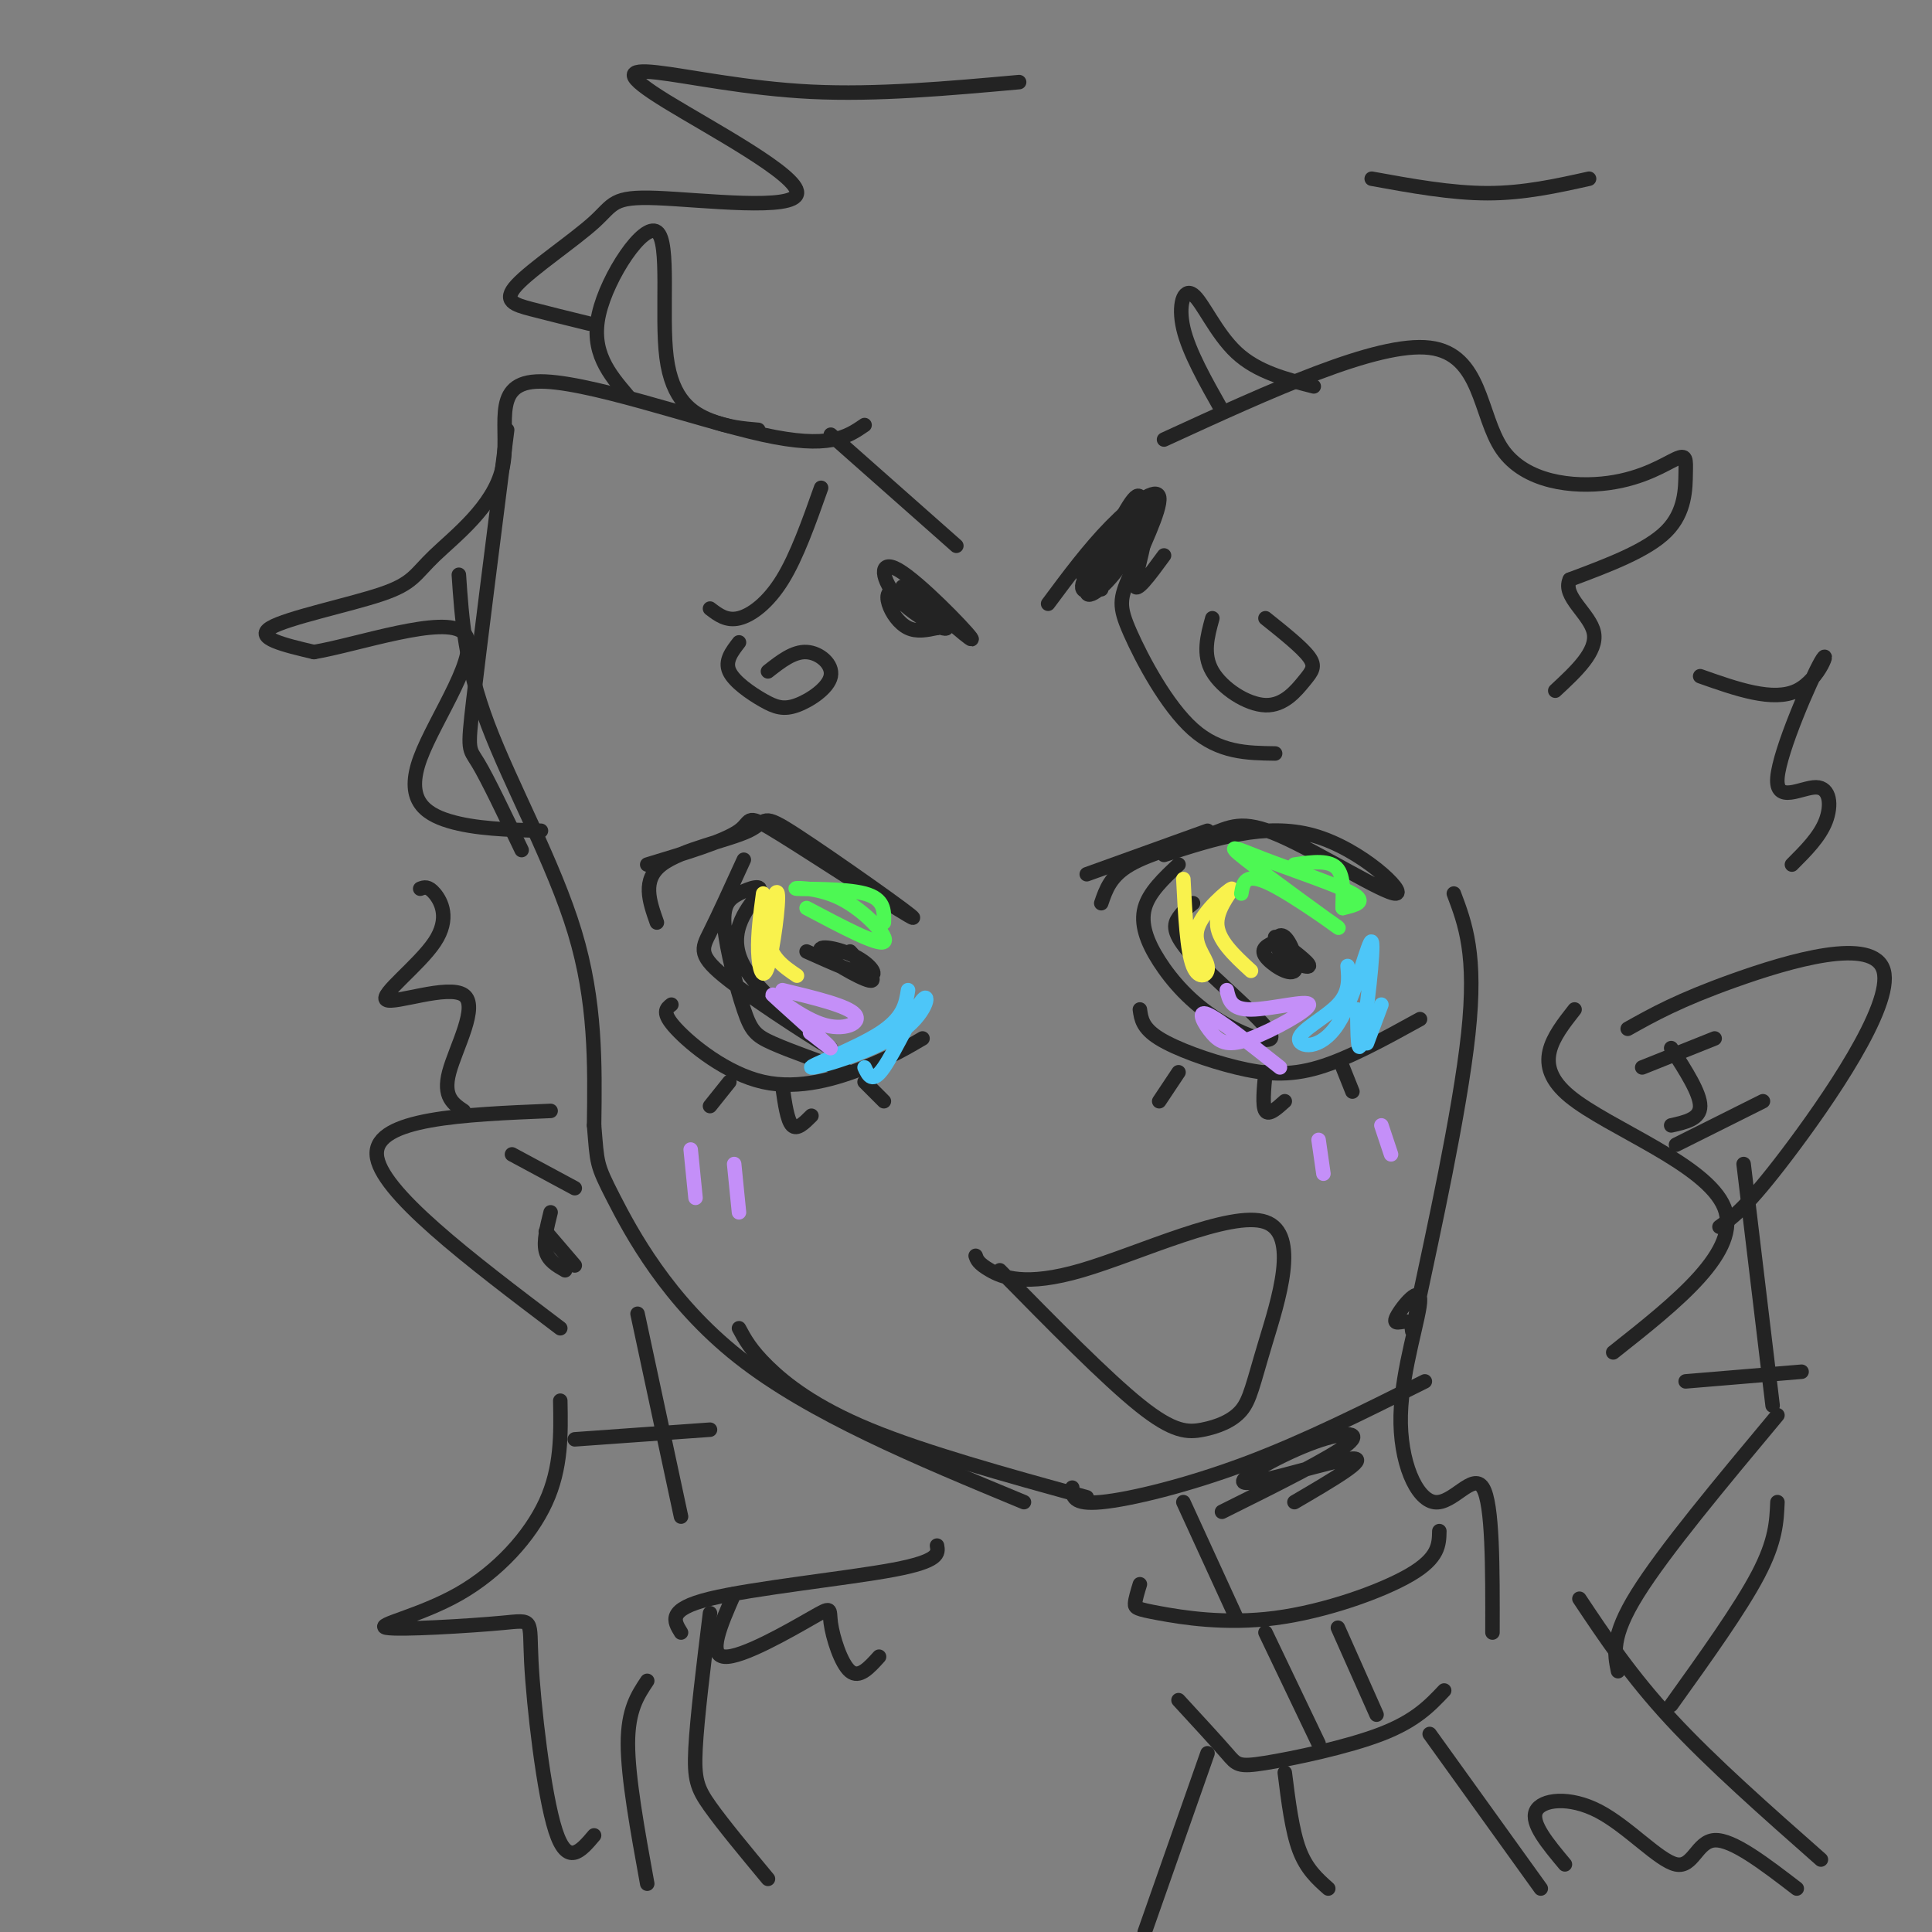 <svg viewBox='0 0 400 400' version='1.1' xmlns='http://www.w3.org/2000/svg' xmlns:xlink='http://www.w3.org/1999/xlink'><rect x="0" y="0" width="400" height="400" fill="#808080" stroke="none"/><g fill='none' stroke='#232323' stroke-width='3' stroke-linecap='round' stroke-linejoin='round'><path d='M105,89c-2.867,22.600 -5.733,45.200 -7,56c-1.267,10.800 -0.933,9.800 1,13c1.933,3.200 5.467,10.600 9,18'/><path d='M95,119c0.622,9.200 1.244,18.400 6,31c4.756,12.600 13.644,28.600 18,43c4.356,14.400 4.178,27.200 4,40'/><path d='M123,233c0.679,7.976 0.375,7.917 4,15c3.625,7.083 11.179,21.310 26,33c14.821,11.690 36.911,20.845 59,30'/><path d='M153,275c1.200,2.244 2.400,4.489 6,8c3.600,3.511 9.600,8.289 21,13c11.400,4.711 28.200,9.356 45,14'/><path d='M222,308c0.022,1.778 0.044,3.556 6,3c5.956,-0.556 17.844,-3.444 30,-8c12.156,-4.556 24.578,-10.778 37,-17'/><path d='M217,125c4.200,-5.654 8.401,-11.309 13,-16c4.599,-4.691 9.597,-8.420 10,-6c0.403,2.420 -3.789,10.989 -6,16c-2.211,5.011 -2.441,6.465 0,12c2.441,5.535 7.555,15.153 13,20c5.445,4.847 11.223,4.924 17,5'/><path d='M241,91c22.105,-10.155 44.210,-20.309 55,-19c10.790,1.309 10.264,14.083 15,21c4.736,6.917 14.733,7.978 22,7c7.267,-0.978 11.804,-3.994 14,-5c2.196,-1.006 2.053,-0.002 2,3c-0.053,3.002 -0.015,8.000 -4,12c-3.985,4.000 -11.992,7.000 -20,10'/><path d='M325,120c-1.644,3.467 4.244,7.133 5,11c0.756,3.867 -3.622,7.933 -8,12'/><path d='M198,113c0.000,0.000 -26.000,-23.000 -26,-23'/><path d='M170,101c-2.511,7.089 -5.022,14.178 -8,19c-2.978,4.822 -6.422,7.378 -9,8c-2.578,0.622 -4.289,-0.689 -6,-2'/><path d='M179,88c-3.661,2.505 -7.323,5.010 -21,2c-13.677,-3.010 -37.371,-11.534 -47,-11c-9.629,0.534 -5.193,10.127 -7,18c-1.807,7.873 -9.855,14.028 -14,18c-4.145,3.972 -4.385,5.762 -11,8c-6.615,2.238 -19.604,4.925 -23,7c-3.396,2.075 2.802,3.537 9,5'/><path d='M65,135c8.994,-1.507 26.978,-7.775 31,-4c4.022,3.775 -5.917,17.593 -9,26c-3.083,8.407 0.691,11.402 6,13c5.309,1.598 12.155,1.799 19,2'/><path d='M136,191c-1.563,-4.423 -3.127,-8.845 1,-12c4.127,-3.155 13.943,-5.042 18,-7c4.057,-1.958 2.355,-3.986 10,1c7.645,4.986 24.637,16.986 24,17c-0.637,0.014 -18.902,-11.958 -27,-17c-8.098,-5.042 -6.028,-3.155 -9,-1c-2.972,2.155 -10.986,4.577 -19,7'/><path d='M139,208c-1.060,0.815 -2.119,1.631 1,5c3.119,3.369 10.417,9.292 18,11c7.583,1.708 15.452,-0.798 21,-3c5.548,-2.202 8.774,-4.101 12,-6'/><path d='M228,187c0.961,-2.826 1.922,-5.653 6,-8c4.078,-2.347 11.272,-4.215 16,-6c4.728,-1.785 6.989,-3.489 15,0c8.011,3.489 21.772,12.170 24,12c2.228,-0.170 -7.078,-9.191 -17,-12c-9.922,-2.809 -20.461,0.596 -31,4'/><path d='M236,209c0.262,1.917 0.524,3.833 4,6c3.476,2.167 10.167,4.583 16,6c5.833,1.417 10.810,1.833 17,0c6.190,-1.833 13.595,-5.917 21,-10'/><path d='M154,178c-2.620,5.738 -5.239,11.476 -7,15c-1.761,3.524 -2.662,4.833 4,10c6.662,5.167 20.888,14.190 21,14c0.112,-0.190 -13.891,-9.594 -18,-17c-4.109,-7.406 1.676,-12.815 3,-15c1.324,-2.185 -1.814,-1.146 -4,0c-2.186,1.146 -3.421,2.400 -3,7c0.421,4.600 2.498,12.546 4,17c1.502,4.454 2.429,5.415 6,7c3.571,1.585 9.785,3.792 16,6'/><path d='M244,179c-3.056,2.867 -6.113,5.735 -7,9c-0.887,3.265 0.394,6.929 3,11c2.606,4.071 6.535,8.549 12,12c5.465,3.451 12.465,5.873 11,3c-1.465,-2.873 -11.394,-11.043 -16,-16c-4.606,-4.957 -3.887,-6.702 -3,-8c0.887,-1.298 1.944,-2.149 3,-3'/><path d='M167,197c5.536,2.478 11.072,4.957 13,5c1.928,0.043 0.249,-2.349 -3,-4c-3.249,-1.651 -8.067,-2.560 -7,-1c1.067,1.560 8.019,5.589 10,6c1.981,0.411 -1.010,-2.794 -4,-6'/><path d='M264,195c-1.562,0.700 -3.123,1.401 -2,3c1.123,1.599 4.931,4.097 6,3c1.069,-1.097 -0.600,-5.789 -2,-7c-1.400,-1.211 -2.531,1.059 -1,3c1.531,1.941 5.723,3.555 6,3c0.277,-0.555 -3.362,-3.277 -7,-6'/><path d='M225,181c0.000,0.000 25.000,-9.000 25,-9'/><path d='M151,224c0.000,0.000 -4.000,5.000 -4,5'/><path d='M162,225c0.500,3.500 1.000,7.000 2,8c1.000,1.000 2.500,-0.500 4,-2'/><path d='M179,224c0.000,0.000 4.000,4.000 4,4'/><path d='M244,222c0.000,0.000 -4.000,6.000 -4,6'/><path d='M262,222c-0.333,3.500 -0.667,7.000 0,8c0.667,1.000 2.333,-0.500 4,-2'/><path d='M278,221c0.000,0.000 2.000,5.000 2,5'/><path d='M251,128c-1.026,3.732 -2.051,7.464 0,11c2.051,3.536 7.179,6.876 11,7c3.821,0.124 6.337,-2.967 8,-5c1.663,-2.033 2.475,-3.010 1,-5c-1.475,-1.990 -5.238,-4.995 -9,-8'/><path d='M153,133c-1.490,1.923 -2.979,3.846 -2,6c0.979,2.154 4.428,4.538 7,6c2.572,1.462 4.267,2.000 7,1c2.733,-1.000 6.505,-3.538 7,-6c0.495,-2.462 -2.287,-4.846 -5,-5c-2.713,-0.154 -5.356,1.923 -8,4'/><path d='M202,260c0.262,0.789 0.524,1.579 3,3c2.476,1.421 7.166,3.474 19,0c11.834,-3.474 30.812,-12.473 38,-10c7.188,2.473 2.586,16.420 0,25c-2.586,8.580 -3.157,11.795 -5,14c-1.843,2.205 -4.958,3.401 -8,4c-3.042,0.599 -6.012,0.600 -13,-5c-6.988,-5.600 -17.994,-16.800 -29,-28'/><path d='M301,185c2.378,6.312 4.756,12.624 3,29c-1.756,16.376 -7.646,42.815 -10,54c-2.354,11.185 -1.170,7.114 -2,6c-0.830,-1.114 -3.672,0.729 -3,-1c0.672,-1.729 4.860,-7.030 5,-4c0.140,3.030 -3.767,14.389 -4,24c-0.233,9.611 3.206,17.472 7,18c3.794,0.528 7.941,-6.278 10,-3c2.059,3.278 2.029,16.639 2,30'/><path d='M326,209c-4.489,5.711 -8.978,11.422 -1,18c7.978,6.578 28.422,14.022 32,23c3.578,8.978 -9.711,19.489 -23,30'/><path d='M337,213c5.280,-2.958 10.560,-5.917 22,-10c11.440,-4.083 29.042,-9.292 31,-2c1.958,7.292 -11.726,27.083 -20,38c-8.274,10.917 -11.137,12.958 -14,15'/><path d='M114,230c-18.167,0.750 -36.333,1.500 -36,9c0.333,7.500 19.167,21.750 38,36'/><path d='M130,82c-3.890,-4.573 -7.780,-9.145 -6,-17c1.780,-7.855 9.230,-18.992 12,-17c2.770,1.992 0.861,17.113 2,26c1.139,8.887 5.325,11.539 9,13c3.675,1.461 6.837,1.730 10,2'/><path d='M253,85c-3.435,-6.077 -6.869,-12.155 -8,-17c-1.131,-4.845 0.042,-8.458 2,-7c1.958,1.458 4.702,7.988 9,12c4.298,4.012 10.149,5.506 16,7'/><path d='M211,17c-14.767,1.327 -29.534,2.654 -43,2c-13.466,-0.654 -25.631,-3.289 -32,-4c-6.369,-0.711 -6.940,0.502 2,6c8.940,5.498 27.393,15.282 27,19c-0.393,3.718 -19.633,1.369 -29,1c-9.367,-0.369 -8.861,1.241 -13,5c-4.139,3.759 -12.922,9.666 -16,13c-3.078,3.334 -0.451,4.095 3,5c3.451,0.905 7.725,1.952 12,3'/><path d='M284,37c8.250,1.500 16.500,3.000 24,3c7.500,0.000 14.250,-1.500 21,-3'/><path d='M116,290c0.131,6.942 0.263,13.884 -3,21c-3.263,7.116 -9.919,14.406 -18,19c-8.081,4.594 -17.585,6.491 -15,7c2.585,0.509 17.260,-0.369 24,-1c6.740,-0.631 5.545,-1.016 6,8c0.455,9.016 2.558,27.433 5,35c2.442,7.567 5.221,4.283 8,1'/><path d='M245,311c0.000,0.000 11.000,24.000 11,24'/><path d='M253,313c11.306,-5.620 22.612,-11.241 26,-14c3.388,-2.759 -1.144,-2.657 -8,0c-6.856,2.657 -16.038,7.869 -13,8c3.038,0.131 18.297,-4.820 22,-5c3.703,-0.180 -4.148,4.410 -12,9'/><path d='M236,328c-0.475,1.552 -0.951,3.104 -1,4c-0.049,0.896 0.327,1.137 5,2c4.673,0.863 13.643,2.348 24,1c10.357,-1.348 22.102,-5.528 28,-9c5.898,-3.472 5.949,-6.236 6,-9'/><path d='M244,352c3.958,4.298 7.917,8.595 10,11c2.083,2.405 2.292,2.917 8,2c5.708,-0.917 16.917,-3.262 24,-6c7.083,-2.738 10.042,-5.869 13,-9'/><path d='M250,363c0.000,0.000 -13.000,37.000 -13,37'/><path d='M266,367c0.750,6.000 1.500,12.000 3,16c1.500,4.000 3.750,6.000 6,8'/><path d='M296,359c0.000,0.000 23.000,32.000 23,32'/><path d='M324,386c-3.560,-4.260 -7.120,-8.520 -6,-11c1.120,-2.480 6.919,-3.180 13,0c6.081,3.180 12.445,10.241 16,11c3.555,0.759 4.301,-4.783 8,-5c3.699,-0.217 10.349,4.892 17,10'/><path d='M327,331c5.333,8.000 10.667,16.000 19,25c8.333,9.000 19.667,19.000 31,29'/><path d='M361,241c0.000,0.000 6.000,50.000 6,50'/><path d='M349,286c0.000,0.000 24.000,-2.000 24,-2'/><path d='M132,272c0.000,0.000 9.000,42.000 9,42'/><path d='M119,298c0.000,0.000 28.000,-2.000 28,-2'/></g>
<g fill='none' stroke='#F9F24D' stroke-width='3' stroke-linecap='round' stroke-linejoin='round'><path d='M158,185c-0.563,4.219 -1.126,8.437 -1,12c0.126,3.563 0.941,6.470 2,3c1.059,-3.470 2.362,-13.319 2,-15c-0.362,-1.681 -2.389,4.805 -2,9c0.389,4.195 3.195,6.097 6,8'/><path d='M245,182c0.379,7.441 0.757,14.881 2,18c1.243,3.119 3.350,1.916 3,0c-0.350,-1.916 -3.156,-4.544 -2,-8c1.156,-3.456 6.273,-7.738 7,-8c0.727,-0.262 -2.935,3.497 -3,7c-0.065,3.503 3.468,6.752 7,10'/></g>
<g fill='none' stroke='#4DC6F8' stroke-width='3' stroke-linecap='round' stroke-linejoin='round'><path d='M188,205c-0.460,2.885 -0.921,5.771 -6,9c-5.079,3.229 -14.778,6.802 -14,7c0.778,0.198 12.033,-2.978 18,-7c5.967,-4.022 6.645,-8.891 5,-7c-1.645,1.891 -5.613,10.540 -8,14c-2.387,3.460 -3.194,1.730 -4,0'/><path d='M279,200c0.243,2.681 0.485,5.362 -2,8c-2.485,2.638 -7.699,5.235 -8,7c-0.301,1.765 4.311,2.700 8,-3c3.689,-5.700 6.455,-18.035 7,-17c0.545,1.035 -1.130,15.438 -2,20c-0.870,4.562 -0.935,-0.719 -1,-6'/><path d='M286,208c0.000,0.000 -3.000,8.000 -3,8'/></g>
<g fill='none' stroke='#4DF853' stroke-width='3' stroke-linecap='round' stroke-linejoin='round'><path d='M167,188c7.404,3.919 14.807,7.837 16,7c1.193,-0.837 -3.825,-6.431 -9,-9c-5.175,-2.569 -10.509,-2.115 -9,-2c1.509,0.115 9.860,-0.110 14,1c4.140,1.110 4.070,3.555 4,6'/><path d='M257,185c0.381,-2.276 0.762,-4.551 6,-2c5.238,2.551 15.335,9.929 14,9c-1.335,-0.929 -14.100,-10.167 -19,-14c-4.900,-3.833 -1.935,-2.263 4,0c5.935,2.263 14.838,5.218 18,7c3.162,1.782 0.581,2.391 -2,3'/><path d='M278,188c-0.133,-1.267 0.533,-5.933 -1,-8c-1.533,-2.067 -5.267,-1.533 -9,-1'/></g>
<g fill='none' stroke='#C48FF8' stroke-width='3' stroke-linecap='round' stroke-linejoin='round'><path d='M162,205c6.737,1.622 13.474,3.244 15,5c1.526,1.756 -2.158,3.646 -7,2c-4.842,-1.646 -10.842,-6.828 -10,-6c0.842,0.828 8.526,7.665 11,10c2.474,2.335 -0.263,0.167 -3,-2'/><path d='M168,214c-0.500,-0.333 -0.250,-0.167 0,0'/><path d='M254,205c0.447,2.011 0.893,4.022 5,4c4.107,-0.022 11.874,-2.078 12,-1c0.126,1.078 -7.389,5.289 -12,7c-4.611,1.711 -6.318,0.922 -8,-1c-1.682,-1.922 -3.338,-4.978 -1,-4c2.338,0.978 8.669,5.989 15,11'/><path d='M143,238c0.000,0.000 1.000,10.000 1,10'/><path d='M152,241c0.000,0.000 1.000,10.000 1,10'/><path d='M273,236c0.000,0.000 1.000,7.000 1,7'/><path d='M286,233c0.000,0.000 2.000,6.000 2,6'/></g>
<g fill='none' stroke='#232323' stroke-width='3' stroke-linecap='round' stroke-linejoin='round'><path d='M347,237c0.000,0.000 18.000,-9.000 18,-9'/><path d='M340,221c0.000,0.000 15.000,-6.000 15,-6'/><path d='M346,217c3.000,4.667 6.000,9.333 6,12c0.000,2.667 -3.000,3.333 -6,4'/><path d='M106,239c0.000,0.000 13.000,7.000 13,7'/><path d='M113,255c0.000,0.000 6.000,7.000 6,7'/><path d='M114,251c-0.750,3.000 -1.500,6.000 -1,8c0.500,2.000 2.250,3.000 4,4'/><path d='M189,122c6.672,5.930 13.344,11.859 12,10c-1.344,-1.859 -10.703,-11.507 -15,-14c-4.297,-2.493 -3.533,2.170 0,6c3.533,3.830 9.836,6.827 10,6c0.164,-0.827 -5.812,-5.480 -9,-7c-3.188,-1.520 -3.589,0.091 -3,2c0.589,1.909 2.168,4.117 4,5c1.832,0.883 3.916,0.442 6,0'/><path d='M194,130c-0.844,-1.867 -5.956,-6.533 -7,-8c-1.044,-1.467 1.978,0.267 5,2'/><path d='M241,115c-2.993,4.090 -5.986,8.180 -6,6c-0.014,-2.180 2.953,-10.631 2,-13c-0.953,-2.369 -5.824,1.343 -9,5c-3.176,3.657 -4.655,7.259 -3,7c1.655,-0.259 6.446,-4.377 9,-9c2.554,-4.623 2.873,-9.749 1,-8c-1.873,1.749 -5.936,10.375 -10,19'/><path d='M225,122c-0.466,2.748 3.370,0.118 7,-5c3.630,-5.118 7.054,-12.724 5,-12c-2.054,0.724 -9.587,9.778 -12,14c-2.413,4.222 0.293,3.611 3,3'/><path d='M352,140c7.556,2.671 15.112,5.341 20,3c4.888,-2.341 7.108,-9.694 5,-6c-2.108,3.694 -8.544,18.433 -9,24c-0.456,5.567 5.070,1.960 8,2c2.930,0.040 3.266,3.726 2,7c-1.266,3.274 -4.133,6.137 -7,9'/><path d='M87,184c0.827,-0.307 1.654,-0.614 3,1c1.346,1.614 3.212,5.148 0,10c-3.212,4.852 -11.500,11.022 -10,12c1.500,0.978 12.788,-3.237 16,-1c3.212,2.237 -1.654,10.925 -3,16c-1.346,5.075 0.827,6.538 3,8'/><path d='M152,330c-2.785,6.346 -5.569,12.692 -2,13c3.569,0.308 13.493,-5.423 18,-8c4.507,-2.577 3.598,-2.002 4,1c0.402,3.002 2.115,8.429 4,10c1.885,1.571 3.943,-0.715 6,-3'/><path d='M262,338c0.000,0.000 11.000,23.000 11,23'/><path d='M277,337c0.000,0.000 8.000,18.000 8,18'/><path d='M368,293c-11.750,14.083 -23.500,28.167 -29,37c-5.500,8.833 -4.750,12.417 -4,16'/><path d='M368,311c-0.167,4.000 -0.333,8.000 -4,15c-3.667,7.000 -10.833,17.000 -18,27'/><path d='M194,320c0.289,1.600 0.578,3.200 -9,5c-9.578,1.800 -29.022,3.800 -38,6c-8.978,2.200 -7.489,4.600 -6,7'/><path d='M147,334c-1.333,10.822 -2.667,21.644 -3,28c-0.333,6.356 0.333,8.244 3,12c2.667,3.756 7.333,9.378 12,15'/><path d='M134,348c-2.000,3.000 -4.000,6.000 -4,13c0.000,7.000 2.000,18.000 4,29'/></g>
</svg>